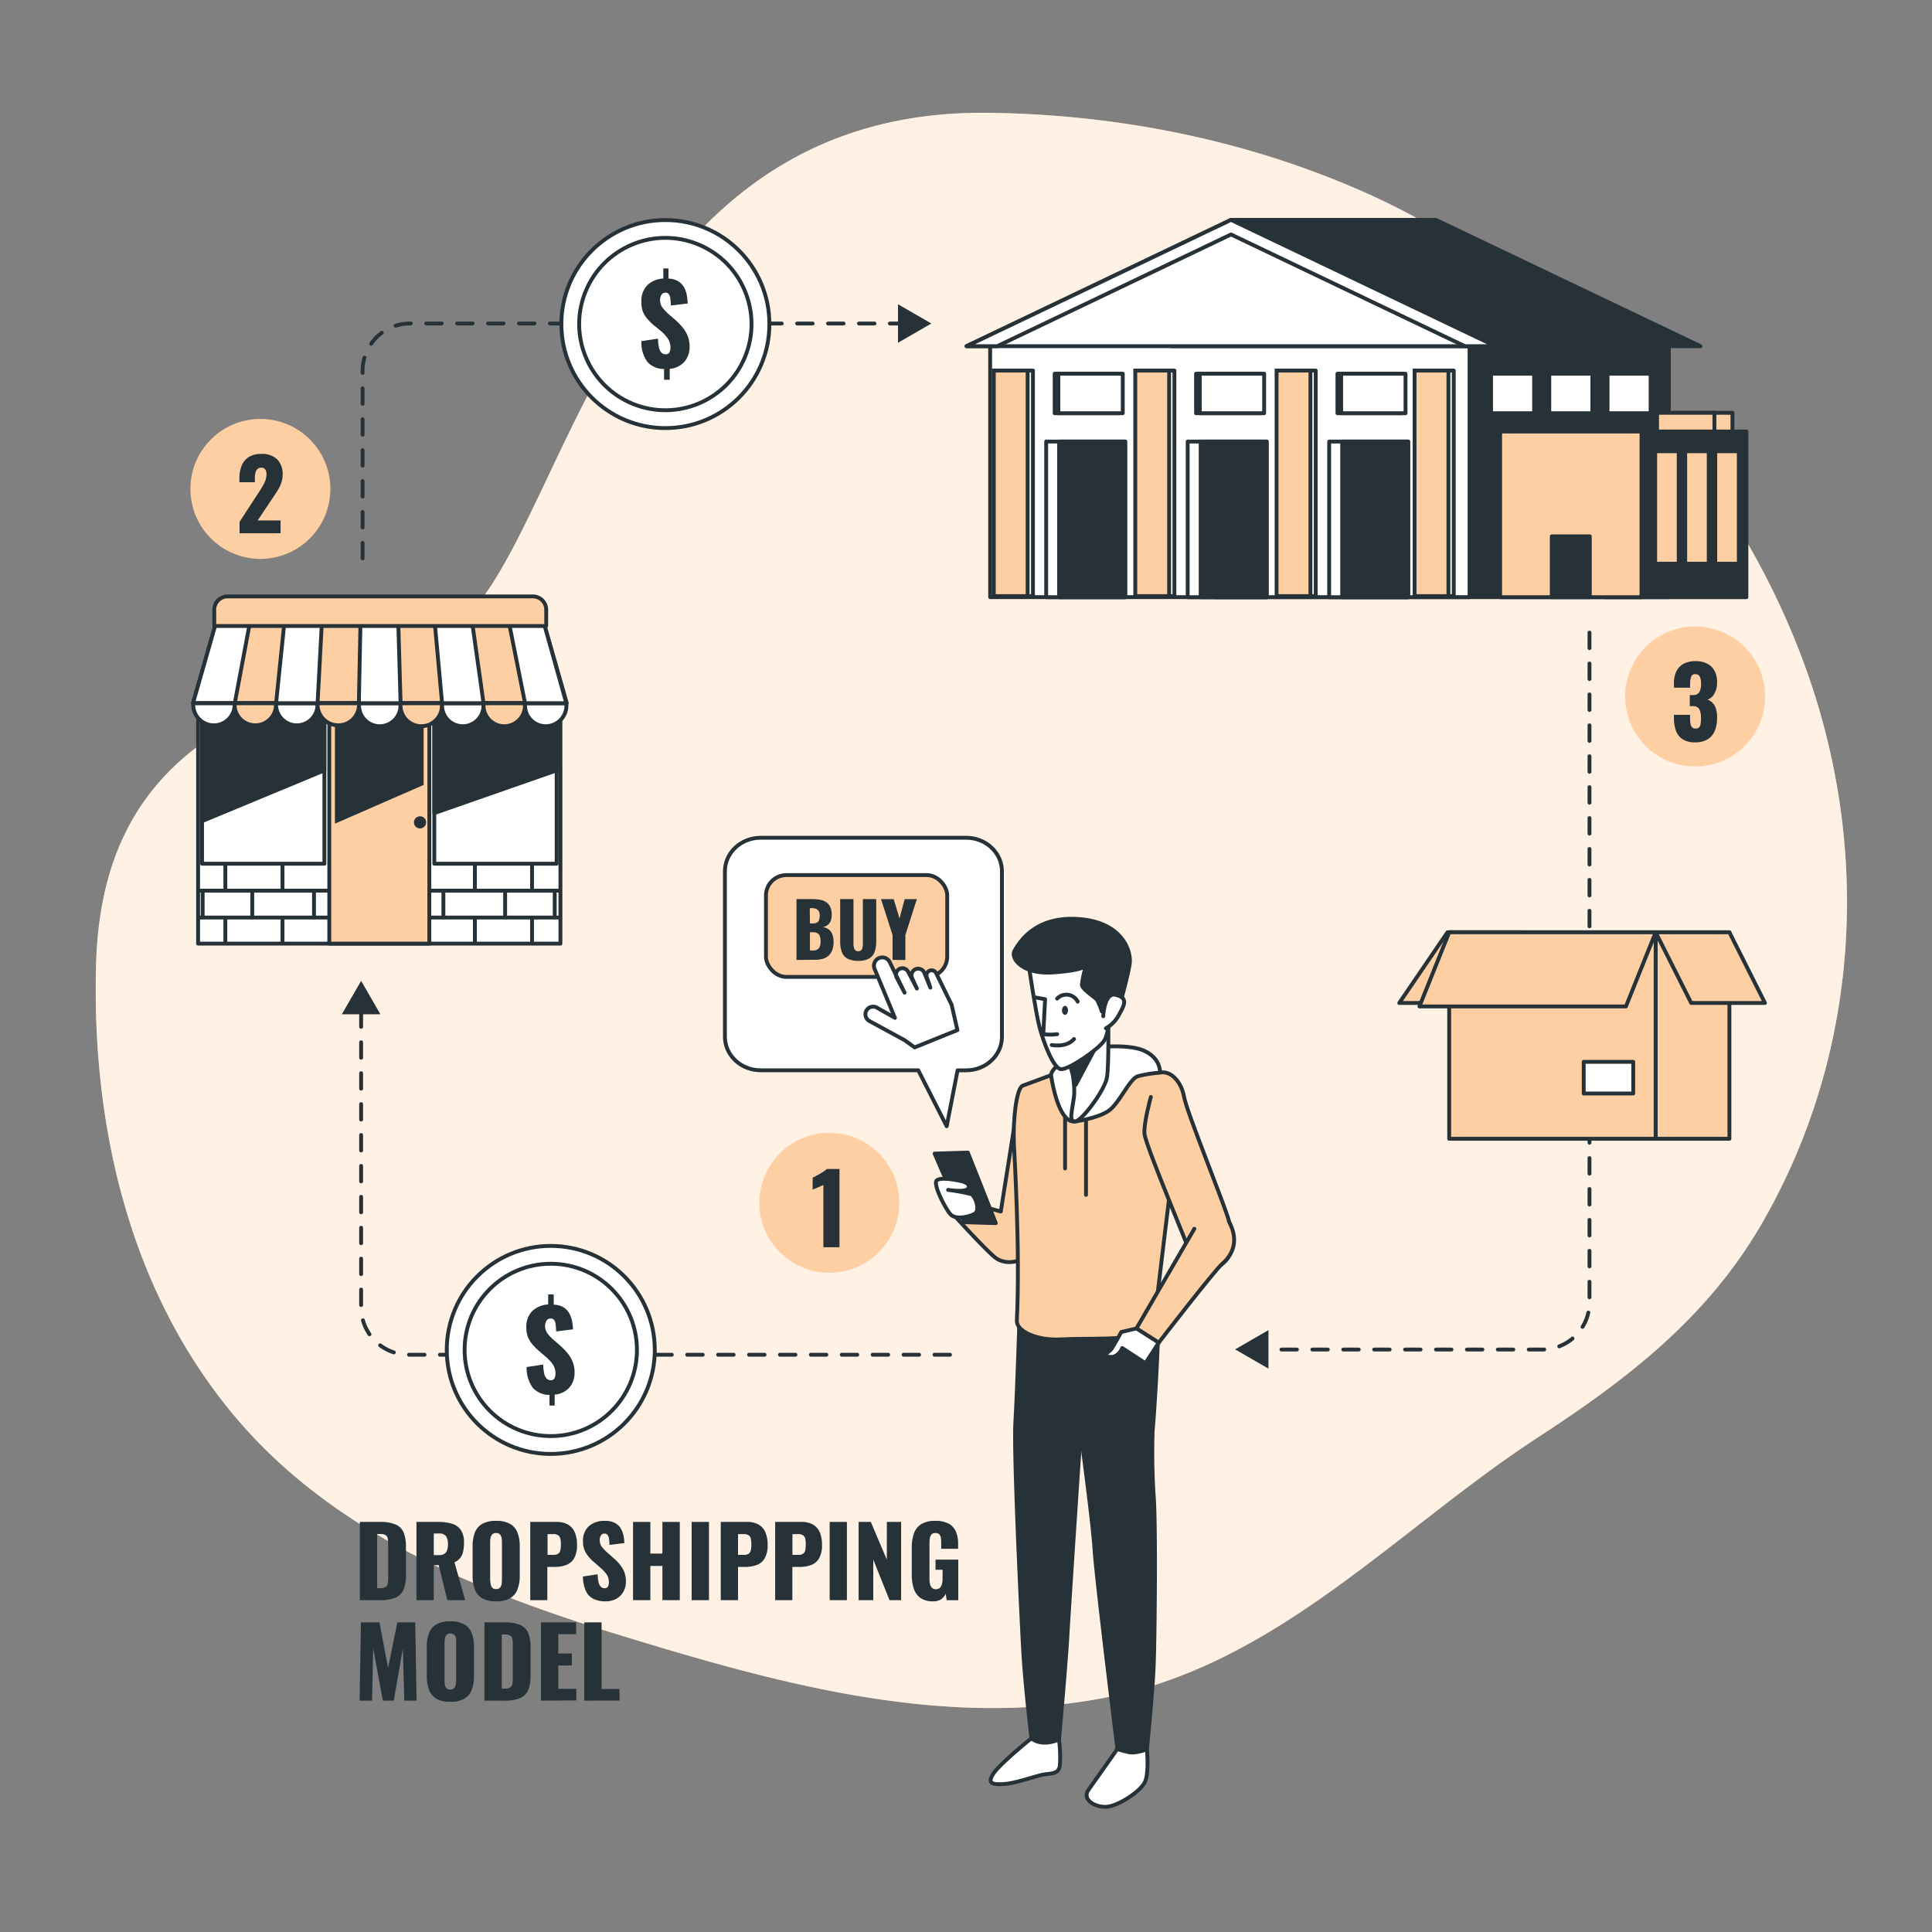 <svg xmlns="http://www.w3.org/2000/svg" viewBox="0 0 500 500"><rect x="0" y="0" width="500" height="500" fill="#808080" stroke="none"/><g id="freepik--background-simple--inject-178"><path d="M414.34,91.78A210.11,210.11,0,0,0,357,51.53C325.37,36.75,290.55,29.62,255.72,29.2,153.93,28,146.18,147.54,114.88,164.17s-88,18.58-90,85.09c-1.23,41.83,8.53,84.84,36,117.43,25.15,29.85,62.1,45,98.5,56.16,40.88,12.55,84.23,24.86,127.23,16.39C330.74,430.55,361.75,395.61,398,372c22.82-14.86,43.3-30.52,57.39-54.37q2.52-4.28,4.76-8.71C479,271.85,482.69,229.09,472.29,189,463,153,441.88,118.71,414.34,91.78Z" style="fill:#FFCFA4"></path><path d="M414.34,91.78A210.11,210.11,0,0,0,357,51.53C325.37,36.75,290.55,29.62,255.72,29.2,153.93,28,146.18,147.54,114.88,164.17s-88,18.58-90,85.09c-1.23,41.83,8.53,84.84,36,117.43,25.15,29.85,62.1,45,98.5,56.16,40.88,12.55,84.23,24.86,127.23,16.39C330.74,430.55,361.75,395.61,398,372c22.82-14.86,43.3-30.52,57.39-54.37q2.52-4.28,4.76-8.71C479,271.85,482.69,229.09,472.29,189,463,153,441.88,118.71,414.34,91.78Z" style="fill:#fff;opacity:0.7"></path></g><g id="freepik--Arrows--inject-178"><path d="M245.86,350.6H105.72a12.26,12.26,0,0,1-12.26-12.26V261" style="fill:none;stroke:#263238;stroke-linecap:round;stroke-linejoin:round;stroke-dasharray:4,4"></path><polygon points="98.45 262.49 93.46 253.85 88.47 262.49 98.45 262.49" style="fill:#263238"></polygon><path d="M93.84,144.51V96A12.26,12.26,0,0,1,106.1,83.72H233.86" style="fill:none;stroke:#263238;stroke-linecap:round;stroke-linejoin:round;stroke-dasharray:4,4"></path><polygon points="232.4 88.71 241.03 83.72 232.4 78.74 232.4 88.71" style="fill:#263238"></polygon><path d="M411.36,163.72V337a12.25,12.25,0,0,1-12.25,12.26H326.82" style="fill:none;stroke:#263238;stroke-linecap:round;stroke-linejoin:round;stroke-dasharray:4,4"></path><polygon points="328.28 344.23 319.65 349.22 328.28 354.2 328.28 344.23" style="fill:#263238"></polygon></g><g id="freepik--Box--inject-178"><rect x="428.49" y="241.28" width="19.09" height="53.43" transform="translate(876.06 535.99) rotate(180)" style="fill:#FFCFA4;stroke:#263238;stroke-linecap:round;stroke-linejoin:round"></rect><polygon points="437.68 259.57 456.77 259.57 447.57 241.28 428.49 241.28 437.68 259.57" style="fill:#FFCFA4;stroke:#263238;stroke-linecap:round;stroke-linejoin:round"></polygon><polygon points="381.21 259.57 362.13 259.57 374.6 241.28 393.68 241.28 381.21 259.57" style="fill:#FFCFA4;stroke:#263238;stroke-linecap:round;stroke-linejoin:round"></polygon><rect x="375.05" y="241.28" width="53.43" height="53.43" style="fill:#FFCFA4;stroke:#263238;stroke-linecap:round;stroke-linejoin:round"></rect><polygon points="420.79 260.46 367.35 260.46 375.05 241.28 428.49 241.28 420.79 260.46" style="fill:#FFCFA4;stroke:#263238;stroke-linecap:round;stroke-linejoin:round"></polygon><rect x="409.86" y="274.8" width="12.82" height="8.19" style="fill:#fff;stroke:#263238;stroke-linecap:round;stroke-linejoin:round"></rect></g><g id="freepik--3--inject-178"><circle cx="438.69" cy="180.24" r="18.11" transform="translate(72.39 481.5) rotate(-61.77)" style="fill:#FFCFA4"></circle><path d="M438.79,192.12a6,6,0,0,1-3.34-.8,4.38,4.38,0,0,1-1.73-2.24,9.88,9.88,0,0,1-.51-3.31V185h4.18v.73a8.78,8.78,0,0,0,.12,1.62,1.66,1.66,0,0,0,.45.92,1.33,1.33,0,0,0,.9.28,1.12,1.12,0,0,0,.86-.3,1.57,1.57,0,0,0,.39-.9,9,9,0,0,0,.1-1.5,5.07,5.07,0,0,0-.41-2.28,1.8,1.8,0,0,0-1.71-.82h-.78v-2.87H438a1.91,1.91,0,0,0,1.77-.73,4.36,4.36,0,0,0,.45-2.25,4.13,4.13,0,0,0-.31-1.8,1.19,1.19,0,0,0-1.16-.62,1,1,0,0,0-1.09.7,5.11,5.11,0,0,0-.26,1.8v1h-4.18v-1.23a6.58,6.58,0,0,1,.66-3.08,4.51,4.51,0,0,1,1.9-1.92,6.38,6.38,0,0,1,3-.65,6.64,6.64,0,0,1,3,.63,4.43,4.43,0,0,1,1.92,1.84,6.12,6.12,0,0,1,.68,3,5.68,5.68,0,0,1-.73,3,3,3,0,0,1-1.75,1.48,3.38,3.38,0,0,1,1.26.8,3.64,3.64,0,0,1,.89,1.49,7.26,7.26,0,0,1,.33,2.38,9.21,9.21,0,0,1-.54,3.28,4.61,4.61,0,0,1-1.76,2.24A5.82,5.82,0,0,1,438.79,192.12Z" style="fill:#263238"></path></g><g id="freepik--2--inject-178"><circle cx="67.39" cy="126.53" r="18.11" style="fill:#FFCFA4"></circle><path d="M62,138v-2.95l4.85-7.45c.37-.55.72-1.08,1-1.6a8.94,8.94,0,0,0,.8-1.57,4.52,4.52,0,0,0,.31-1.68,2,2,0,0,0-.35-1.3,1.17,1.17,0,0,0-1-.42,1.42,1.42,0,0,0-1,.37,2,2,0,0,0-.51,1,6.7,6.7,0,0,0-.14,1.4v1h-4v-1.07a8.5,8.5,0,0,1,.58-3.21,4.7,4.7,0,0,1,1.82-2.23,6,6,0,0,1,3.28-.81,5.51,5.51,0,0,1,4.11,1.41,5.37,5.37,0,0,1,1.39,3.94,6.44,6.44,0,0,1-.39,2.27,10.8,10.8,0,0,1-1,2c-.43.66-.88,1.35-1.37,2.06l-3.7,5.53h5.93V138Z" style="fill:#263238"></path></g><g id="freepik--1--inject-178"><circle cx="214.63" cy="311.28" r="18.11" style="fill:#FFCFA4"></circle><path d="M213.09,322.79V306.66a6.28,6.28,0,0,1-.63.3l-.73.32-.75.31c-.25.1-.47.2-.67.3v-3.1l.78-.41c.33-.18.69-.37,1.07-.59s.75-.44,1.08-.66a5.78,5.78,0,0,0,.75-.59h3.27v20.25Z" style="fill:#263238"></path></g><g id="freepik--Supplier--inject-178"><rect x="314.7" y="89.24" width="117.19" height="65.31" transform="translate(746.59 243.78) rotate(180)" style="fill:#263238;stroke:#263238;stroke-linecap:round;stroke-linejoin:round"></rect><rect x="256.24" y="89.24" width="124.07" height="65.31" transform="translate(636.56 243.78) rotate(180)" style="fill:#fff;stroke:#263238;stroke-linecap:round;stroke-linejoin:round"></rect><rect x="344" y="114.26" width="20.45" height="40.28" transform="translate(708.44 268.81) rotate(180)" style="fill:#fff;stroke:#263238;stroke-linecap:round;stroke-linejoin:round"></rect><rect x="347.35" y="114.26" width="17.09" height="40.28" transform="translate(711.79 268.81) rotate(180)" style="fill:#263238;stroke:#263238;stroke-linecap:round;stroke-linejoin:round"></rect><rect x="307.37" y="114.26" width="20.45" height="40.28" transform="translate(635.19 268.81) rotate(180)" style="fill:#fff;stroke:#263238;stroke-linecap:round;stroke-linejoin:round"></rect><rect x="310.73" y="114.26" width="17.09" height="40.28" transform="translate(638.55 268.81) rotate(180)" style="fill:#263238;stroke:#263238;stroke-linecap:round;stroke-linejoin:round"></rect><rect x="270.75" y="114.26" width="20.45" height="40.28" transform="translate(561.95 268.81) rotate(180)" style="fill:#fff;stroke:#263238;stroke-linecap:round;stroke-linejoin:round"></rect><rect x="274.11" y="114.26" width="17.09" height="40.28" transform="translate(565.3 268.81) rotate(180)" style="fill:#263238;stroke:#263238;stroke-linecap:round;stroke-linejoin:round"></rect><rect x="416.03" y="96.71" width="11.15" height="10.23" transform="translate(843.21 203.65) rotate(180)" style="fill:#fff;stroke:#263238;stroke-linecap:round;stroke-linejoin:round"></rect><rect x="400.95" y="96.71" width="11.15" height="10.23" transform="translate(813.05 203.65) rotate(180)" style="fill:#fff;stroke:#263238;stroke-linecap:round;stroke-linejoin:round"></rect><rect x="385.87" y="96.71" width="11.15" height="10.23" transform="translate(782.9 203.65) rotate(180)" style="fill:#fff;stroke:#263238;stroke-linecap:round;stroke-linejoin:round"></rect><rect x="346.14" y="96.71" width="16.66" height="10.23" transform="translate(708.93 203.65) rotate(180)" style="fill:#fff;stroke:#263238;stroke-linecap:round;stroke-linejoin:round"></rect><rect x="347.08" y="96.71" width="16.66" height="10.23" transform="translate(710.83 203.65) rotate(180)" style="fill:#fff;stroke:#263238;stroke-linecap:round;stroke-linejoin:round"></rect><rect x="309.55" y="96.71" width="16.66" height="10.23" transform="translate(635.75 203.65) rotate(180)" style="fill:#fff;stroke:#263238;stroke-linecap:round;stroke-linejoin:round"></rect><rect x="310.49" y="96.71" width="16.66" height="10.23" transform="translate(637.65 203.65) rotate(180)" style="fill:#fff;stroke:#263238;stroke-linecap:round;stroke-linejoin:round"></rect><rect x="272.96" y="96.71" width="16.66" height="10.23" transform="translate(562.57 203.65) rotate(180)" style="fill:#fff;stroke:#263238;stroke-linecap:round;stroke-linejoin:round"></rect><rect x="273.9" y="96.71" width="16.66" height="10.23" transform="translate(564.47 203.65) rotate(180)" style="fill:#fff;stroke:#263238;stroke-linecap:round;stroke-linejoin:round"></rect><rect x="433.52" y="106.83" width="14.84" height="8.59" transform="translate(881.88 222.25) rotate(180)" style="fill:#FFCFA4;stroke:#263238;stroke-linecap:round;stroke-linejoin:round"></rect><rect x="428.84" y="106.83" width="14.84" height="8.59" transform="translate(872.53 222.25) rotate(180)" style="fill:#FFCFA4;stroke:#263238;stroke-linecap:round;stroke-linejoin:round"></rect><rect x="415.38" y="111.66" width="36.59" height="42.88" transform="translate(867.35 266.21) rotate(180)" style="fill:#263238;stroke:#263238;stroke-linecap:round;stroke-linejoin:round"></rect><rect x="388.23" y="111.66" width="36.59" height="42.88" transform="translate(813.05 266.21) rotate(180)" style="fill:#FFCFA4;stroke:#263238;stroke-linecap:round;stroke-linejoin:round"></rect><rect x="401.61" y="138.81" width="9.84" height="15.74" transform="translate(813.05 293.35) rotate(180)" style="fill:#263238;stroke:#263238;stroke-linecap:round;stroke-linejoin:round"></rect><rect x="428.36" y="116.78" width="6.09" height="29.11" transform="translate(862.81 262.67) rotate(180)" style="fill:#FFCFA4;stroke:#263238;stroke-linecap:round;stroke-linejoin:round"></rect><rect x="436.14" y="116.78" width="6.09" height="29.11" transform="translate(878.36 262.67) rotate(180)" style="fill:#FFCFA4;stroke:#263238;stroke-linecap:round;stroke-linejoin:round"></rect><rect x="443.92" y="116.78" width="6.09" height="29.11" transform="translate(893.92 262.67) rotate(180)" style="fill:#FFCFA4;stroke:#263238;stroke-linecap:round;stroke-linejoin:round"></rect><rect x="367.47" y="95.9" width="8.76" height="58.38" transform="translate(743.7 250.18) rotate(180)" style="fill:#fff;stroke:#263238;stroke-linecap:round;stroke-linejoin:round"></rect><rect x="366.1" y="95.9" width="8.76" height="58.38" transform="translate(740.95 250.18) rotate(180)" style="fill:#FFCFA4;stroke:#263238;stroke-miterlimit:10"></rect><rect x="331.76" y="95.9" width="8.76" height="58.38" transform="translate(672.27 250.18) rotate(180)" style="fill:#fff;stroke:#263238;stroke-linecap:round;stroke-linejoin:round"></rect><rect x="330.38" y="95.9" width="8.76" height="58.38" transform="translate(669.52 250.18) rotate(180)" style="fill:#FFCFA4;stroke:#263238;stroke-miterlimit:10"></rect><rect x="295.18" y="95.9" width="8.76" height="58.38" transform="translate(599.12 250.18) rotate(180)" style="fill:#fff;stroke:#263238;stroke-linecap:round;stroke-linejoin:round"></rect><rect x="293.81" y="95.9" width="8.76" height="58.38" transform="translate(596.38 250.18) rotate(180)" style="fill:#FFCFA4;stroke:#263238;stroke-miterlimit:10"></rect><rect x="258.56" y="95.9" width="8.76" height="58.38" transform="translate(525.89 250.18) rotate(180)" style="fill:#fff;stroke:#263238;stroke-linecap:round;stroke-linejoin:round"></rect><rect x="257.19" y="95.9" width="8.76" height="58.38" transform="translate(523.14 250.18) rotate(180)" style="fill:#FFCFA4;stroke:#263238;stroke-miterlimit:10"></rect><polygon points="371.62 56.9 318.59 56.9 303.17 89.59 440.07 89.59 371.62 56.9" style="fill:#263238;stroke:#263238;stroke-linecap:round;stroke-linejoin:round"></polygon><polygon points="318.59 56.9 250.14 89.59 387.04 89.59 318.59 56.9" style="fill:#fff;stroke:#263238;stroke-linecap:round;stroke-linejoin:round"></polygon><polygon points="318.59 60.68 379.11 89.59 387.04 89.59 318.59 56.9 250.14 89.59 258.07 89.59 318.59 60.68" style="fill:#fff;stroke:#263238;stroke-linecap:round;stroke-linejoin:round"></polygon></g><g id="freepik--Store--inject-178"><rect x="51.27" y="180.72" width="93.77" height="63.49" style="fill:#fff;stroke:#263238;stroke-linecap:round;stroke-linejoin:round"></rect><line x1="51.47" y1="230.5" x2="84.74" y2="230.5" style="fill:none;stroke:#263238;stroke-linecap:round;stroke-linejoin:round"></line><line x1="51.47" y1="237.46" x2="84.74" y2="237.46" style="fill:none;stroke:#263238;stroke-linecap:round;stroke-linejoin:round"></line><line x1="58.32" y1="223.98" x2="58.32" y2="230.39" style="fill:none;stroke:#263238;stroke-linecap:round;stroke-linejoin:round"></line><line x1="58.32" y1="237.57" x2="58.32" y2="243.98" style="fill:none;stroke:#263238;stroke-linecap:round;stroke-linejoin:round"></line><line x1="73.11" y1="223.98" x2="73.11" y2="230.39" style="fill:none;stroke:#263238;stroke-linecap:round;stroke-linejoin:round"></line><line x1="65.28" y1="230.94" x2="65.28" y2="237.35" style="fill:none;stroke:#263238;stroke-linecap:round;stroke-linejoin:round"></line><line x1="81.26" y1="230.94" x2="81.26" y2="237.35" style="fill:none;stroke:#263238;stroke-linecap:round;stroke-linejoin:round"></line><line x1="52.45" y1="230.94" x2="52.45" y2="237.35" style="fill:none;stroke:#263238;stroke-linecap:round;stroke-linejoin:round"></line><line x1="73.11" y1="237.57" x2="73.11" y2="243.98" style="fill:none;stroke:#263238;stroke-linecap:round;stroke-linejoin:round"></line><line x1="144.54" y1="230.5" x2="111.27" y2="230.5" style="fill:none;stroke:#263238;stroke-linecap:round;stroke-linejoin:round"></line><line x1="144.54" y1="237.46" x2="111.27" y2="237.46" style="fill:none;stroke:#263238;stroke-linecap:round;stroke-linejoin:round"></line><line x1="137.69" y1="223.98" x2="137.69" y2="230.39" style="fill:none;stroke:#263238;stroke-linecap:round;stroke-linejoin:round"></line><line x1="137.69" y1="237.57" x2="137.69" y2="243.98" style="fill:none;stroke:#263238;stroke-linecap:round;stroke-linejoin:round"></line><line x1="122.9" y1="223.98" x2="122.9" y2="230.39" style="fill:none;stroke:#263238;stroke-linecap:round;stroke-linejoin:round"></line><line x1="130.73" y1="230.94" x2="130.73" y2="237.35" style="fill:none;stroke:#263238;stroke-linecap:round;stroke-linejoin:round"></line><line x1="114.75" y1="230.94" x2="114.75" y2="237.35" style="fill:none;stroke:#263238;stroke-linecap:round;stroke-linejoin:round"></line><line x1="143.56" y1="230.94" x2="143.56" y2="237.35" style="fill:none;stroke:#263238;stroke-linecap:round;stroke-linejoin:round"></line><line x1="122.9" y1="237.57" x2="122.9" y2="243.98" style="fill:none;stroke:#263238;stroke-linecap:round;stroke-linejoin:round"></line><rect x="112.4" y="182.56" width="31.66" height="40.97" style="fill:#fff;stroke:#263238;stroke-linecap:round;stroke-linejoin:round"></rect><rect x="52.29" y="182.56" width="31.66" height="40.97" style="fill:#fff;stroke:#263238;stroke-linecap:round;stroke-linejoin:round"></rect><polygon points="144.06 199.37 112.4 210.43 112.4 182.56 144.06 182.56 144.06 199.37" style="fill:#263238;stroke:#263238;stroke-linecap:round;stroke-linejoin:round"></polygon><polygon points="83.95 199.37 52.29 212.51 52.29 182.56 83.95 182.56 83.95 199.37" style="fill:#263238;stroke:#263238;stroke-linecap:round;stroke-linejoin:round"></polygon><rect x="85.22" y="180.72" width="25.89" height="63.49" style="fill:#FFCFA4;stroke:#263238;stroke-linecap:round;stroke-linejoin:round"></rect><polygon points="86.68 213.16 109.64 203.14 109.64 183.12 86.68 183.12 86.68 213.16" style="fill:#263238"></polygon><polygon points="146.67 181.93 49.97 181.93 55.77 161.62 140.86 161.62 146.67 181.93" style="fill:#FFCFA4;stroke:#263238;stroke-linecap:round;stroke-linejoin:round"></polygon><path d="M50,182c0,.12,0,.23,0,.35a5.36,5.36,0,0,0,10.72,0c0-.12,0-.23,0-.35Z" style="fill:#fff;stroke:#263238;stroke-linecap:round;stroke-linejoin:round"></path><path d="M60.71,182c0,.12,0,.23,0,.35a5.36,5.36,0,0,0,10.72,0c0-.12,0-.23,0-.35Z" style="fill:#FFCFA4;stroke:#263238;stroke-linecap:round;stroke-linejoin:round"></path><path d="M71.45,182c0,.12,0,.23,0,.35a5.36,5.36,0,0,0,10.72,0c0-.12,0-.23,0-.35Z" style="fill:#fff;stroke:#263238;stroke-linecap:round;stroke-linejoin:round"></path><path d="M82.19,182c0,.12,0,.23,0,.35a5.36,5.36,0,0,0,10.72,0c0-.12,0-.23,0-.35Z" style="fill:#FFCFA4;stroke:#263238;stroke-linecap:round;stroke-linejoin:round"></path><path d="M92.93,182c0,.12,0,.23,0,.35a5.36,5.36,0,1,0,10.71,0c0-.12,0-.23,0-.35Z" style="fill:#fff;stroke:#263238;stroke-linecap:round;stroke-linejoin:round"></path><path d="M103.67,182c0,.12,0,.23,0,.35a5.36,5.36,0,1,0,10.71,0c0-.12,0-.23,0-.35Z" style="fill:#FFCFA4;stroke:#263238;stroke-linecap:round;stroke-linejoin:round"></path><path d="M114.41,182c0,.12,0,.23,0,.35a5.36,5.36,0,1,0,10.71,0c0-.12,0-.23,0-.35Z" style="fill:#fff;stroke:#263238;stroke-linecap:round;stroke-linejoin:round"></path><path d="M125.15,182c0,.12,0,.23,0,.35a5.36,5.36,0,1,0,10.71,0c0-.12,0-.23,0-.35Z" style="fill:#FFCFA4;stroke:#263238;stroke-linecap:round;stroke-linejoin:round"></path><path d="M135.88,182c0,.12,0,.23,0,.35a5.36,5.36,0,1,0,10.71,0c0-.12,0-.23,0-.35Z" style="fill:#fff;stroke:#263238;stroke-linecap:round;stroke-linejoin:round"></path><polygon points="64.58 161.62 60.77 181.93 49.97 181.93 55.77 161.62 64.58 161.62" style="fill:#fff;stroke:#263238;stroke-linecap:round;stroke-linejoin:round"></polygon><polygon points="71.45 181.98 73.52 161.84 83.26 161.84 82.19 181.98 71.45 181.98" style="fill:#fff;stroke:#263238;stroke-linecap:round;stroke-linejoin:round"></polygon><polygon points="92.87 181.98 93.28 161.57 103.09 161.57 103.67 181.98 92.87 181.98" style="fill:#fff;stroke:#263238;stroke-linecap:round;stroke-linejoin:round"></polygon><polygon points="112.56 161.66 114.41 181.98 125.14 181.98 122.28 161.66 112.56 161.66" style="fill:#fff;stroke:#263238;stroke-linecap:round;stroke-linejoin:round"></polygon><polygon points="135.88 181.98 131.83 161.66 140.86 161.62 146.56 181.98 135.88 181.98" style="fill:#fff;stroke:#263238;stroke-linecap:round;stroke-linejoin:round"></polygon><path d="M110.27,212.83a1.57,1.57,0,1,0-1.57,1.57A1.57,1.57,0,0,0,110.27,212.83Z" style="fill:#263238"></path><path d="M109.1,212.83a.4.4,0,1,0-.4.4A.4.4,0,0,0,109.1,212.83Z" style="fill:#263238"></path><path d="M58.91,154.35h79a3.45,3.45,0,0,1,3.45,3.45V162a0,0,0,0,1,0,0H55.45a0,0,0,0,1,0,0V157.8A3.45,3.45,0,0,1,58.91,154.35Z" style="fill:#FFCFA4;stroke:#263238;stroke-linecap:round;stroke-linejoin:round"></path></g><g id="freepik--coin-2--inject-178"><circle cx="172.2" cy="83.87" r="26.92" style="fill:#fff;stroke:#263238;stroke-linecap:round;stroke-linejoin:round"></circle><circle cx="172.2" cy="83.87" r="22.3" transform="translate(29.52 211.66) rotate(-67.82)" style="fill:#fff;stroke:#263238;stroke-linecap:round;stroke-linejoin:round"></circle><path d="M171.86,98.28V95.49a5.72,5.72,0,0,1-4.35-1.87A8.56,8.56,0,0,1,166,88.29l4.3-.65a10.89,10.89,0,0,0,.26,2.36,2.52,2.52,0,0,0,.66,1.3,1.52,1.52,0,0,0,1.05.39,1,1,0,0,0,1-.53,2.73,2.73,0,0,0,.24-1.13,4.14,4.14,0,0,0-.66-2.38,10.42,10.42,0,0,0-1.82-2L169,84a17.36,17.36,0,0,1-1.54-1.56,6.51,6.51,0,0,1-1.11-1.86A6.78,6.78,0,0,1,166,78a5.64,5.64,0,0,1,1.53-4.19,6.33,6.33,0,0,1,4.13-1.72V69.46H173V72.1a5.17,5.17,0,0,1,2.62.75,4.34,4.34,0,0,1,1.48,1.63,7.32,7.32,0,0,1,.67,2.06,15.28,15.28,0,0,1,.21,2l-4.36.53a17,17,0,0,0-.13-1.77,2.44,2.44,0,0,0-.39-1.17,1,1,0,0,0-.94-.38,1.14,1.14,0,0,0-1,.59,2.43,2.43,0,0,0-.33,1.19,3.31,3.31,0,0,0,.69,2.18,15.75,15.75,0,0,0,1.5,1.56l1.92,1.66a18.18,18.18,0,0,1,1.76,1.86A8.39,8.39,0,0,1,178,87a7.77,7.77,0,0,1,.47,2.79,6,6,0,0,1-.62,2.73,5.05,5.05,0,0,1-1.77,2,5.93,5.93,0,0,1-2.76.94v2.82Z" style="fill:#263238"></path></g><g id="freepik--coin-1--inject-178"><circle cx="142.54" cy="349.36" r="26.92" style="fill:#fff;stroke:#263238;stroke-linecap:round;stroke-linejoin:round"></circle><circle cx="142.54" cy="349.36" r="22.3" style="fill:#fff;stroke:#263238;stroke-linecap:round;stroke-linejoin:round"></circle><path d="M142.21,363.77V361a5.75,5.75,0,0,1-4.35-1.87,8.68,8.68,0,0,1-1.57-5.34l4.31-.65a11.08,11.08,0,0,0,.25,2.37,2.45,2.45,0,0,0,.67,1.29,1.48,1.48,0,0,0,1,.4,1,1,0,0,0,1-.54,2.68,2.68,0,0,0,.24-1.12,4.14,4.14,0,0,0-.66-2.38,10.15,10.15,0,0,0-1.82-2l-2-1.71a17.32,17.32,0,0,1-1.53-1.57,6.46,6.46,0,0,1-1.11-1.85,6.85,6.85,0,0,1-.43-2.52,5.67,5.67,0,0,1,1.54-4.2,6.32,6.32,0,0,1,4.12-1.71V335h1.44v2.65a5.08,5.08,0,0,1,2.62.74,4.34,4.34,0,0,1,1.47,1.64,7,7,0,0,1,.68,2,15.28,15.28,0,0,1,.21,2l-4.36.54a16.57,16.57,0,0,0-.13-1.77,2.67,2.67,0,0,0-.39-1.17,1,1,0,0,0-1-.38,1.11,1.11,0,0,0-1,.59,2.41,2.41,0,0,0-.34,1.18,3.29,3.29,0,0,0,.69,2.18,13.91,13.91,0,0,0,1.51,1.56l1.91,1.66a18.06,18.06,0,0,1,1.76,1.86,8.18,8.18,0,0,1,1.28,2.2,7.46,7.46,0,0,1,.48,2.78,5.89,5.89,0,0,1-.62,2.73,5.15,5.15,0,0,1-1.77,2,6,6,0,0,1-2.76.94v2.81Z" style="fill:#263238"></path></g><g id="freepik--Character--inject-178"><path d="M266.92,449.87s-8.37,6.74-9.94,9.3.16,2.69,2.85,2.53,7-1.65,9.46-2.28,4.67,0,5-2.52a32.62,32.62,0,0,0-.24-6.72A5.37,5.37,0,0,0,266.92,449.87Z" style="fill:#fff;stroke:#263238;stroke-linecap:round;stroke-linejoin:round"></path><path d="M289.87,451.65l-8.17,11.56c-1.81,2.57,1.75,4.57,4.69,4.39s8.87-4,9.95-6.49.48-8.39.48-8.39S292.59,452,289.87,451.65Z" style="fill:#fff;stroke:#263238;stroke-linecap:round;stroke-linejoin:round"></path><path d="M263.77,343.22s-.53,16.54-1,24.93,1.62,52.06,2.1,60.15,2.06,21.57,2.06,21.57,2.35,2.32,7.15.31c0,0,1.75-19.57,2.11-26s2.94-45.69,3.08-47.42-.37-11.78-.37-11.78,3.89,28.25,4.35,35.85,5.95,51.84,5.95,51.84,1.26.42,3,.8,4.63-.76,4.63-.76,1.39-13.86,1.71-20.77.6-35.46.09-44a172.32,172.32,0,0,1-.32-17.69c.17-1.24,2.32-31.38,1.1-35.24s-20.62-2.56-26.81-3.17S263.62,336.59,263.77,343.22Z" style="fill:#263238;stroke:#263238;stroke-linecap:round;stroke-linejoin:round"></path><path d="M245.18,312.62s9.48,10.51,12.33,12.8,7.44,1,8.79-1,1.26-20.24,1.26-20.24L264,282l-5,31.54-10.76-3S244.73,309.21,245.18,312.62Z" style="fill:#FFCFA4;stroke:#263238;stroke-linecap:round;stroke-linejoin:round"></path><path d="M280.58,275.09s-14.2,5.27-15.88,5.87-2.58,9-2.3,15.14c.12,2.6,1.63,27.41.76,45.71-.13,2.65,5.09,5.2,11.46,4.82s17.71.31,21.28-1.63,2.89-3.6,2.89-3.6,4.94-41.12,5.94-49-1.46-12.21-4.56-14.74S280.58,275.09,280.58,275.09Z" style="fill:#FFCFA4;stroke:#263238;stroke-linecap:round;stroke-linejoin:round"></path><line x1="275.64" y1="288.86" x2="275.64" y2="302.39" style="fill:none;stroke:#263238;stroke-linecap:round;stroke-linejoin:round"></line><line x1="281.06" y1="289.57" x2="281.06" y2="309.23" style="fill:none;stroke:#263238;stroke-linecap:round;stroke-linejoin:round"></line><path d="M278.29,290.23s6.39-.88,9-3.05,5.13-8,7.16-8.64a30.3,30.3,0,0,1,5.76-.93s.32-3.66-4.14-5.69-15.26-.95-17.56.4-6.75,4.33-6.48,6.08S274.05,290.85,278.29,290.23Z" style="fill:#fff;stroke:#263238;stroke-linecap:round;stroke-linejoin:round"></path><path d="M276.83,274.08s1.61,6.31,1.09,10-1.35,6.23.37,6.12,7.63-8.08,8.18-11.31.34-15,.34-15Z" style="fill:#fff;stroke:#263238;stroke-linecap:round;stroke-linejoin:round"></path><path d="M283.88,270.44l-5.48,10.31L277,275.92A44.58,44.58,0,0,0,283.88,270.44Z" style="fill:#263238;stroke:#263238;stroke-linecap:round;stroke-linejoin:round"></path><path d="M266.32,250.36S268,261.82,269,265.7s3.6,10.85,5.58,11,9.54-5,11.13-7.3,1.42-9.19,1.67-13.14-1.24-8.54-3.77-9.62S267.63,247.57,266.32,250.36Z" style="fill:#fff;stroke:#263238;stroke-linecap:round;stroke-linejoin:round"></path><path d="M267.82,258.12l2.65.47-.47,9.05a13.55,13.55,0,0,0,3.59,0" style="fill:#fff;stroke:#263238;stroke-linecap:round;stroke-linejoin:round"></path><path d="M272.19,270.45s3.74.78,5.77-1.56" style="fill:#fff;stroke:#263238;stroke-linecap:round;stroke-linejoin:round"></path><path d="M273.59,258.44a3.28,3.28,0,0,1,5.31.78" style="fill:#fff;stroke:#263238;stroke-linecap:round;stroke-linejoin:round"></path><path d="M276.4,261.48c0,.64-.35,1.17-.78,1.17s-.78-.53-.78-1.17.35-1.17.78-1.17S276.4,260.83,276.4,261.48Z" style="fill:#263238"></path><path d="M281.06,250s-1.24,1.23-8.84,1.68-10.75-3.65-9.67-5.59c2.08-3.75,6.77-9.26,17.42-8.17s12.92,8.43,12.38,11.66-2,8.48-2,8.48-.44-1.62-1.61-.57S286.2,262,286.2,262l-1.06-.26a15.35,15.35,0,0,0-1.25-3c-.54-.71-3.83-2.68-3.9-3.9A24.34,24.34,0,0,1,281.06,250Z" style="fill:#263238;stroke:#263238;stroke-linecap:round;stroke-linejoin:round"></path><path d="M285.52,263s.26-6.33,3.26-5.53,2.45,2.24.89,5a8.49,8.49,0,0,1-3.47,3.65" style="fill:#fff;stroke:#263238;stroke-linecap:round;stroke-linejoin:round"></path><path d="M297.84,283.9s-1.83,6.51-1.66,9.45,12.35,31.51,12.7,33.21,5.06,2.4,7.41.54,3.43-4.39,1.81-10.93c-1-4.05-10.92-28.15-11.66-32.29s-3.61-6.92-6.27-6.27" style="fill:#FFCFA4;stroke:#263238;stroke-linecap:round;stroke-linejoin:round"></path><path d="M309.1,318l-15,25.82,5.76,3.68s14.38-18.63,16.41-20.38,4.81-5.36,1.81-10.93" style="fill:#FFCFA4;stroke:#263238;stroke-linecap:round;stroke-linejoin:round"></path><path d="M294.12,343.8l-3.92.92s-2.08,3.69-2.54,4.38-2.76,1.84-.46,2.07,3.23-2.3,3.23-2.3l6,3.92,3.46-5.31Z" style="fill:#fff;stroke:#263238;stroke-linecap:round;stroke-linejoin:round"></path><polygon points="241.88 298.55 249.58 316.3 257.71 316.55 250.48 298.29 241.88 298.55" style="fill:#263238;stroke:#263238;stroke-linecap:round;stroke-linejoin:round"></polygon><path d="M248.2,305.55s-5.23-1.16-5.89.11,2.4,7.24,3.71,8.63,4.47.72,6.14-.12.21-4.68-.79-5.11a49.21,49.21,0,0,0-6-1.12s4.48.71,5.15-.31S250.19,305.93,248.2,305.55Z" style="fill:#fff;stroke:#263238;stroke-linecap:round;stroke-linejoin:round"></path></g><g id="freepik--speech-bubble--inject-178"><path d="M250.05,216.81H196.86c-5.11,0-9.25,3.89-9.25,8.68v42.82c0,4.79,4.14,8.68,9.25,8.68h40.79L245,291.47,247.82,277h2.23c5.11,0,9.25-3.89,9.25-8.68V225.49C259.3,220.7,255.16,216.81,250.05,216.81Z" style="fill:#fff;stroke:#263238;stroke-linecap:round;stroke-linejoin:round"></path></g><g id="freepik--Button--inject-178"><rect x="198.23" y="226.48" width="46.91" height="26.34" rx="5.26" style="fill:#FFCFA4;stroke:#263238;stroke-linecap:round;stroke-linejoin:round"></rect><path d="M206.13,248.43V232.68h4.1a11.62,11.62,0,0,1,1.91.16,4.43,4.43,0,0,1,1.61.59,3,3,0,0,1,1.09,1.25,4.73,4.73,0,0,1,.4,2.13,4,4,0,0,1-.28,1.6,2.53,2.53,0,0,1-.8,1,2.85,2.85,0,0,1-1.23.52,3.16,3.16,0,0,1,1.54.6,3,3,0,0,1,.94,1.27,5.21,5.21,0,0,1,.32,1.92,6.29,6.29,0,0,1-.32,2.11,3.6,3.6,0,0,1-.93,1.45,3.65,3.65,0,0,1-1.48.84,7,7,0,0,1-2,.27Zm3.48-9.45h.68a2.4,2.4,0,0,0,1.2-.24A1.19,1.19,0,0,0,212,238a3.73,3.73,0,0,0,.15-1.13,2.19,2.19,0,0,0-.22-1,1.44,1.44,0,0,0-.66-.63,2.57,2.57,0,0,0-1.1-.21h-.6Zm0,7h.73a1.9,1.9,0,0,0,1.59-.58,2.84,2.84,0,0,0,.44-1.71,4.16,4.16,0,0,0-.2-1.42,1.37,1.37,0,0,0-.64-.77,2.57,2.57,0,0,0-1.21-.24h-.71Z" style="fill:#263238"></path><path d="M222.1,248.66a5.69,5.69,0,0,1-2.82-.59,3.18,3.18,0,0,1-1.43-1.73,8.13,8.13,0,0,1-.41-2.79V232.68h3.44v11.39a5.4,5.4,0,0,0,.08,1,1.51,1.51,0,0,0,.34.79,1,1,0,0,0,.8.31,1,1,0,0,0,.82-.31,1.49,1.49,0,0,0,.32-.79,6.46,6.46,0,0,0,.07-1V232.68h3.46v10.87a8.11,8.11,0,0,1-.42,2.79,3.22,3.22,0,0,1-1.43,1.73A5.64,5.64,0,0,1,222.1,248.66Z" style="fill:#263238"></path><path d="M231,248.43V242l-3-9.31h3.29l1.5,5,1.34-5h3.15L234.31,242v6.44Z" style="fill:#263238"></path></g><g id="freepik--Cursor--inject-178"><path d="M231.61,263.43l-4.68-2.66a2,2,0,0,0-2.75.84h0a2,2,0,0,0,.82,2.63l9.18,5,2.52,1.83,11.08-4.48-1.5-6.54-4-8.19a1.32,1.32,0,0,0-1.54-.7h0a1.32,1.32,0,0,0-.88,1.75l.92,2.69-1.64-4a1.73,1.73,0,0,0-2.1-.81h0a1.73,1.73,0,0,0-1,2.32l1.25,2.72L235,251.44a1.7,1.7,0,0,0-2-.78h0a1.69,1.69,0,0,0-1,2.23l2.1,4-3.79-7.79A2.14,2.14,0,0,0,227.4,248h0a2.13,2.13,0,0,0-1.06,2.74Z" style="fill:#fff;stroke:#263238;stroke-linecap:round;stroke-linejoin:round"></path></g><g id="freepik--Text--inject-178"><path d="M93.13,414.12V393.87h5.13a10.12,10.12,0,0,1,4.12.67,3.87,3.87,0,0,1,2.08,2.07,9.45,9.45,0,0,1,.6,3.66v7.35a9.78,9.78,0,0,1-.6,3.72,4,4,0,0,1-2.06,2.11,10,10,0,0,1-4.09.67Zm4.48-3.1h.7a2.74,2.74,0,0,0,1.47-.3,1.35,1.35,0,0,0,.57-.9,8.86,8.86,0,0,0,.11-1.5V399.5a6.27,6.27,0,0,0-.14-1.45,1.2,1.2,0,0,0-.59-.8,3.09,3.09,0,0,0-1.45-.25h-.67Z" style="fill:#263238"></path><path d="M107.78,414.12V393.87h5.58a12.41,12.41,0,0,1,3.55.45,4.3,4.3,0,0,1,2.34,1.62,5.6,5.6,0,0,1,.83,3.28,10.68,10.68,0,0,1-.2,2.23,4.24,4.24,0,0,1-.73,1.69,4.1,4.1,0,0,1-1.54,1.18l2.77,9.8h-4.62l-2.23-9.07h-1.27v9.07Zm4.48-11.65h1.25a2.76,2.76,0,0,0,1.47-.33,1.8,1.8,0,0,0,.74-1,4.94,4.94,0,0,0,.21-1.54,3.73,3.73,0,0,0-.47-2,2,2,0,0,0-1.75-.73h-1.45Z" style="fill:#263238"></path><path d="M128.38,414.42a6.91,6.91,0,0,1-3.6-.8,4.51,4.51,0,0,1-1.9-2.3,10.05,10.05,0,0,1-.57-3.57v-7.53a9.9,9.9,0,0,1,.57-3.57,4.46,4.46,0,0,1,1.9-2.26,7,7,0,0,1,3.6-.79,7.1,7.1,0,0,1,3.64.79,4.38,4.38,0,0,1,1.91,2.26,9.67,9.67,0,0,1,.58,3.57v7.53a9.82,9.82,0,0,1-.58,3.57,4.43,4.43,0,0,1-1.91,2.3A7,7,0,0,1,128.38,414.42Zm0-3.17a1.36,1.36,0,0,0,1-.35,1.72,1.72,0,0,0,.42-.9,6,6,0,0,0,.1-1.13v-9.75a5.8,5.8,0,0,0-.1-1.13,1.72,1.72,0,0,0-.42-.89,1.36,1.36,0,0,0-1-.35,1.26,1.26,0,0,0-1,.35,1.73,1.73,0,0,0-.43.89,6.69,6.69,0,0,0-.1,1.13v9.75A7,7,0,0,0,127,410a1.7,1.7,0,0,0,.4.9A1.31,1.31,0,0,0,128.38,411.25Z" style="fill:#263238"></path><path d="M137.23,414.12V393.87H144a5.84,5.84,0,0,1,3,.69,4.18,4.18,0,0,1,1.75,2,7.84,7.84,0,0,1,.58,3.19,6.81,6.81,0,0,1-.78,3.59,4,4,0,0,1-2.1,1.71,8.65,8.65,0,0,1-3,.47h-1.8v8.6Zm4.48-11.72h1.5a2.18,2.18,0,0,0,1.25-.3,1.45,1.45,0,0,0,.56-.9,7.12,7.12,0,0,0,.14-1.53,7.8,7.8,0,0,0-.11-1.36,1.62,1.62,0,0,0-.54-.94,2.11,2.11,0,0,0-1.33-.35h-1.47Z" style="fill:#263238"></path><path d="M156.68,414.42a6.73,6.73,0,0,1-3.17-.67,4.37,4.37,0,0,1-1.93-2.09,9.65,9.65,0,0,1-.72-3.66l3.82-.58a9.34,9.34,0,0,0,.24,2.1,2.26,2.26,0,0,0,.6,1.15,1.32,1.32,0,0,0,.94.35.89.89,0,0,0,.91-.47,2.46,2.46,0,0,0,.21-1,3.57,3.57,0,0,0-.6-2.11,9.2,9.2,0,0,0-1.62-1.74l-1.75-1.53a9.69,9.69,0,0,1-1.94-2.21,5.61,5.61,0,0,1-.79-3.06,5,5,0,0,1,1.53-3.94,6,6,0,0,1,4.15-1.36,5.32,5.32,0,0,1,2.61.55,3.72,3.72,0,0,1,1.5,1.44,5.81,5.81,0,0,1,.7,1.87,10.71,10.71,0,0,1,.21,1.89l-3.85.47a13.27,13.27,0,0,0-.11-1.56,2.18,2.18,0,0,0-.36-1,1,1,0,0,0-.85-.37,1,1,0,0,0-.91.53,2.09,2.09,0,0,0-.29,1.05,3,3,0,0,0,.54,1.84,10,10,0,0,0,1.41,1.48l1.67,1.48a11.28,11.28,0,0,1,2.24,2.55,6.38,6.38,0,0,1,.91,3.52,5.14,5.14,0,0,1-.65,2.59,4.69,4.69,0,0,1-1.83,1.84A5.63,5.63,0,0,1,156.68,414.42Z" style="fill:#263238"></path><path d="M163.83,414.12V393.87h4.48v8.2h3.12v-8.2h4.5v20.25h-4.5v-8.85h-3.12v8.85Z" style="fill:#263238"></path><path d="M179,414.12V393.87h4.48v20.25Z" style="fill:#263238"></path><path d="M186.53,414.12V393.87h6.8a5.84,5.84,0,0,1,3,.69,4.18,4.18,0,0,1,1.75,2,7.84,7.84,0,0,1,.58,3.19,6.81,6.81,0,0,1-.78,3.59,4,4,0,0,1-2.1,1.71,8.65,8.65,0,0,1-3,.47H191v8.6ZM191,402.4h1.5a2.18,2.18,0,0,0,1.25-.3,1.45,1.45,0,0,0,.56-.9,7.12,7.12,0,0,0,.14-1.53,7.8,7.8,0,0,0-.11-1.36,1.62,1.62,0,0,0-.54-.94,2.11,2.11,0,0,0-1.33-.35H191Z" style="fill:#263238"></path><path d="M200.61,414.12V393.87h6.8a5.89,5.89,0,0,1,3,.69,4.28,4.28,0,0,1,1.75,2,8,8,0,0,1,.57,3.19,6.91,6.91,0,0,1-.77,3.59,4.09,4.09,0,0,1-2.1,1.71,8.75,8.75,0,0,1-3,.47h-1.8v8.6Zm4.47-11.72h1.5a2.16,2.16,0,0,0,1.25-.3,1.46,1.46,0,0,0,.57-.9,7.2,7.2,0,0,0,.13-1.53,6.93,6.93,0,0,0-.11-1.36,1.53,1.53,0,0,0-.54-.94,2.06,2.06,0,0,0-1.32-.35h-1.48Z" style="fill:#263238"></path><path d="M214.71,414.12V393.87h4.47v20.25Z" style="fill:#263238"></path><path d="M222.21,414.12V393.87h3.15l4.15,9.75v-9.75h3.7v20.25h-3L226,403.62v10.5Z" style="fill:#263238"></path><path d="M241.51,414.42a5.56,5.56,0,0,1-3.31-.87,4.76,4.76,0,0,1-1.73-2.46,12,12,0,0,1-.51-3.67v-6.8a11.21,11.21,0,0,1,.55-3.72,4.58,4.58,0,0,1,1.89-2.44,6.68,6.68,0,0,1,3.63-.86,7.06,7.06,0,0,1,3.54.75,4.25,4.25,0,0,1,1.84,2.07,8.21,8.21,0,0,1,.55,3.1v1.3h-4.38v-1.65a9,9,0,0,0-.08-1.2,1.71,1.71,0,0,0-.4-.88,1.32,1.32,0,0,0-1-.34,1.3,1.3,0,0,0-1.05.39,1.91,1.91,0,0,0-.41,1,7.69,7.69,0,0,0-.09,1.2v9.37a5.75,5.75,0,0,0,.14,1.27,2,2,0,0,0,.5.95,1.41,1.41,0,0,0,1,.36,1.46,1.46,0,0,0,1.07-.38,2,2,0,0,0,.53-1,5.28,5.28,0,0,0,.15-1.28v-2.37h-1.83v-2.63H248v10.5H245l-.25-1.67a3.63,3.63,0,0,1-1.17,1.41A3.49,3.49,0,0,1,241.51,414.42Z" style="fill:#263238"></path><path d="M93.06,440.12l.35-20.25h4.8l2.22,11.78,2.4-11.78h4.63l.35,20.25h-3.18l-.37-13.47-2.35,13.47H99.08l-2.5-13.57-.3,13.57Z" style="fill:#263238"></path><path d="M116.53,440.42a6.91,6.91,0,0,1-3.6-.8,4.51,4.51,0,0,1-1.9-2.3,10.05,10.05,0,0,1-.57-3.57v-7.53a9.9,9.9,0,0,1,.57-3.57,4.46,4.46,0,0,1,1.9-2.26,7,7,0,0,1,3.6-.79,7.1,7.1,0,0,1,3.64.79,4.38,4.38,0,0,1,1.91,2.26,9.67,9.67,0,0,1,.58,3.57v7.53a9.82,9.82,0,0,1-.58,3.57,4.43,4.43,0,0,1-1.91,2.3A7,7,0,0,1,116.53,440.42Zm0-3.17a1.36,1.36,0,0,0,1-.35,1.65,1.65,0,0,0,.42-.9,6,6,0,0,0,.1-1.13v-9.75A5.8,5.8,0,0,0,118,424a1.65,1.65,0,0,0-.42-.89,1.36,1.36,0,0,0-1-.35,1.28,1.28,0,0,0-1,.35,1.73,1.73,0,0,0-.43.89,6.69,6.69,0,0,0-.1,1.13v9.75a7,7,0,0,0,.09,1.13,1.7,1.7,0,0,0,.4.9A1.31,1.31,0,0,0,116.53,437.25Z" style="fill:#263238"></path><path d="M125.38,440.12V419.87h5.13a10.12,10.12,0,0,1,4.12.67,3.87,3.87,0,0,1,2.08,2.07,9.45,9.45,0,0,1,.6,3.66v7.35a9.78,9.78,0,0,1-.6,3.72,4,4,0,0,1-2.06,2.11,10,10,0,0,1-4.09.67Zm4.48-3.1h.7a2.74,2.74,0,0,0,1.47-.3,1.35,1.35,0,0,0,.57-.9,8.86,8.86,0,0,0,.11-1.5V425.5a6.27,6.27,0,0,0-.14-1.45,1.2,1.2,0,0,0-.59-.8,3.09,3.09,0,0,0-1.45-.25h-.67Z" style="fill:#263238"></path><path d="M140,440.12V419.87h9.1v3.05h-4.62v5H148v3.1h-3.52v6.05h4.67v3Z" style="fill:#263238"></path><path d="M151.21,440.12V419.87h4.47V437.1h4.65v3Z" style="fill:#263238"></path></g></svg>
